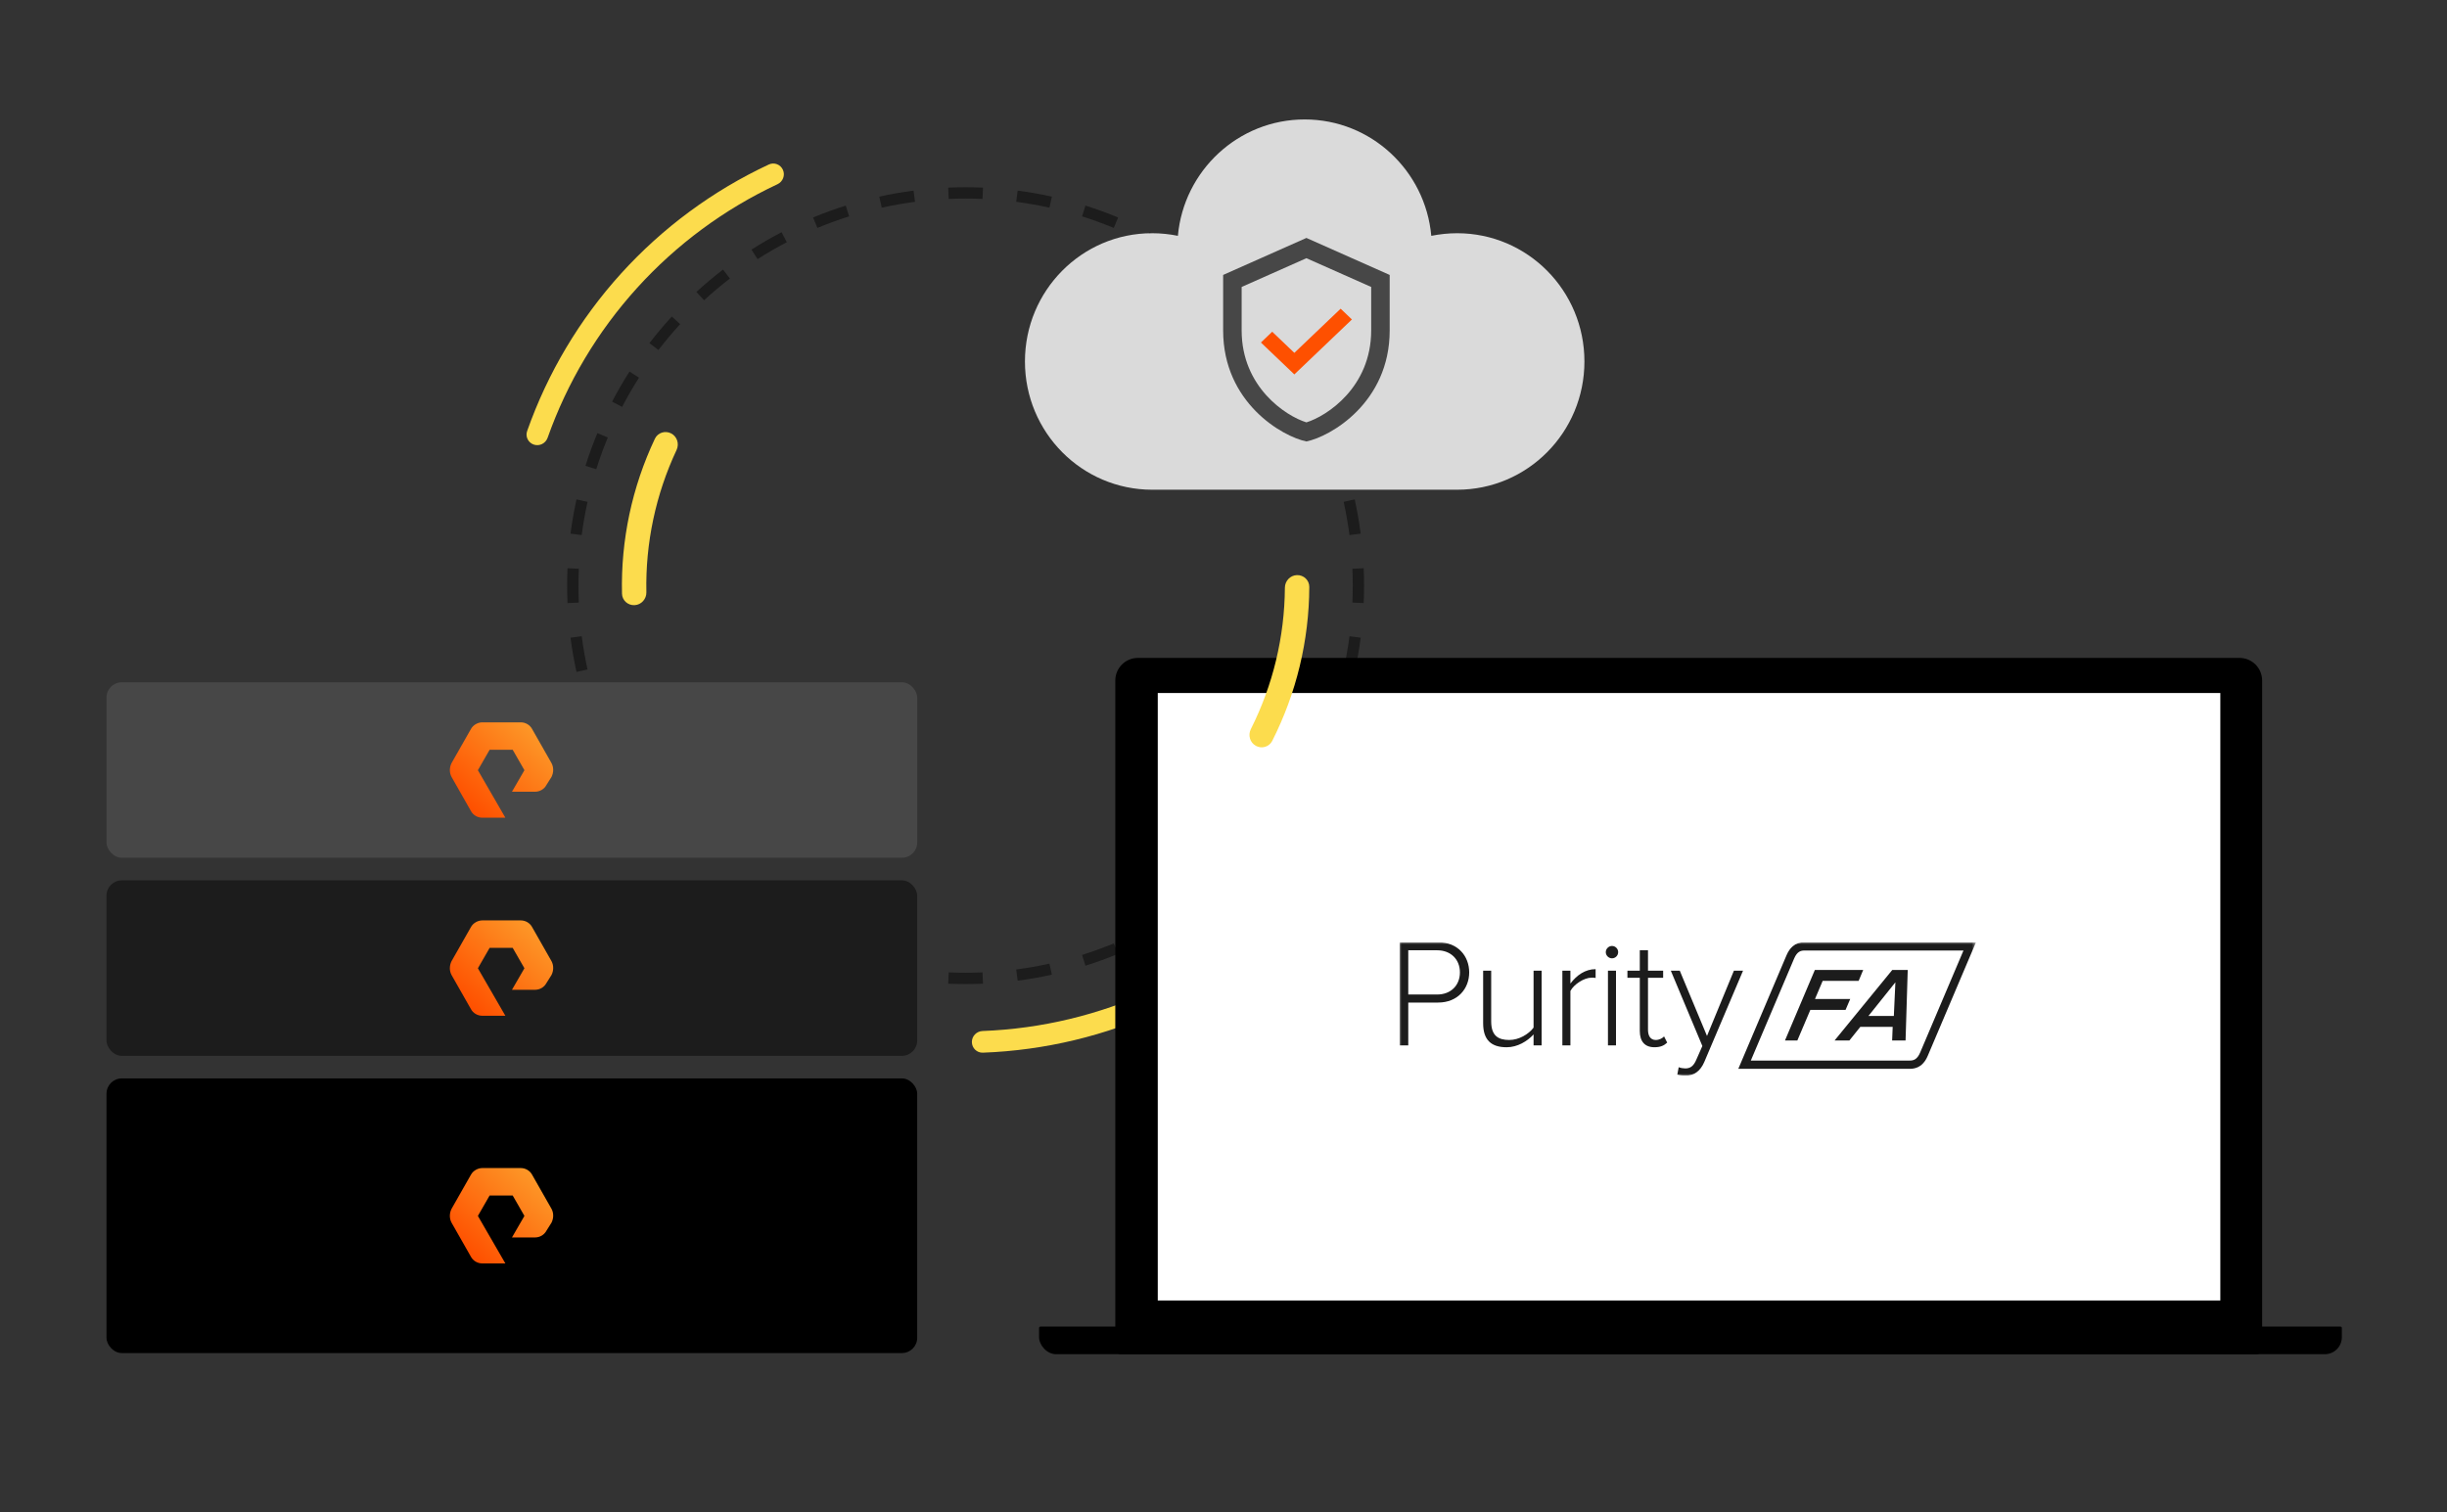 <svg width="605" height="374" viewBox="0 0 605 374" fill="none" xmlns="http://www.w3.org/2000/svg">
<rect x="0" y="0" width="605" height="374" fill="#333333" stroke="none"/>
<path d="M323.908 218.908C325.024 219.878 325.144 221.572 324.148 222.665C313.808 234.01 301.306 243.188 287.365 249.655C273.424 256.121 258.342 259.739 243.003 260.306C241.525 260.36 240.31 259.175 240.289 257.696C240.269 256.218 241.452 255.006 242.929 254.95C257.515 254.395 271.855 250.947 285.112 244.797C298.369 238.647 310.262 229.926 320.107 219.149C321.104 218.058 322.793 217.937 323.908 218.908Z" fill="#FCDC4D"/>
<path fill-rule="evenodd" clip-rule="evenodd" d="M335.764 149.063L337.16 149.123C337.221 147.696 337.252 146.262 337.252 144.821C337.252 143.38 337.221 141.946 337.16 140.52L335.764 140.58L334.368 140.64C334.427 142.026 334.457 143.42 334.457 144.821C334.457 146.222 334.427 147.616 334.368 149.003L335.764 149.063ZM335.034 132.135L336.419 131.954C336.046 129.092 335.55 126.269 334.936 123.489L333.572 123.79L332.207 124.092C332.803 126.792 333.285 129.535 333.648 132.316L335.034 132.135ZM331.385 115.608L332.717 115.188C331.852 112.441 330.87 109.747 329.777 107.11L328.486 107.646L327.195 108.181C328.257 110.742 329.211 113.36 330.052 116.027L331.385 115.608ZM324.9 99.968L326.139 99.322C324.81 96.775 323.373 94.293 321.834 91.882L320.657 92.634L319.479 93.386C320.974 95.728 322.37 98.14 323.661 100.615L324.9 99.968ZM311.371 78.265C313.306 80.376 315.151 82.572 316.899 84.846L315.791 85.698L314.683 86.549C312.984 84.339 311.192 82.205 309.311 80.153L310.341 79.209L311.371 78.265ZM304.348 73.217L305.293 72.187C303.181 70.251 300.985 68.406 298.711 66.659L297.86 67.767L297.008 68.875C299.218 70.573 301.352 72.366 303.404 74.247L304.348 73.217ZM290.923 62.901L291.675 61.723C289.264 60.184 286.782 58.747 284.235 57.419L283.589 58.657L282.943 59.896C285.417 61.187 287.829 62.583 290.171 64.079L290.923 62.901ZM275.912 55.071L276.447 53.781C273.81 52.687 271.116 51.705 268.37 50.84L267.95 52.173L267.53 53.506C270.198 54.346 272.815 55.3 275.376 56.362L275.912 55.071ZM259.767 49.986L260.068 48.621C257.289 48.007 254.465 47.511 251.603 47.138L251.423 48.523L251.242 49.909C254.023 50.272 256.766 50.754 259.466 51.35L259.767 49.986ZM242.978 47.794L243.038 46.397C241.611 46.336 240.177 46.305 238.736 46.305C237.295 46.305 235.861 46.336 234.435 46.397L234.495 47.794L234.555 49.19C235.941 49.13 237.335 49.1 238.736 49.1C240.137 49.1 241.531 49.13 242.918 49.19L242.978 47.794ZM226.05 48.523L225.869 47.138C223.007 47.511 220.184 48.007 217.404 48.621L217.705 49.986L218.007 51.35C220.707 50.754 223.45 50.272 226.231 49.909L226.05 48.523ZM209.523 52.173L209.103 50.84C206.357 51.705 203.662 52.687 201.025 53.781L201.561 55.071L202.096 56.362C204.657 55.3 207.275 54.346 209.943 53.506L209.523 52.173ZM193.883 58.657L193.237 57.419C190.69 58.747 188.208 60.184 185.798 61.723L186.549 62.901L187.301 64.079C189.644 62.583 192.055 61.187 194.53 59.896L193.883 58.657ZM172.18 72.187C174.291 70.251 176.487 68.406 178.761 66.659L179.613 67.767L180.464 68.875C178.254 70.573 176.12 72.366 174.068 74.247L173.124 73.217L172.18 72.187ZM167.132 79.209L166.102 78.265C164.166 80.376 162.321 82.572 160.574 84.846L161.682 85.698L162.79 86.549C164.488 84.339 166.281 82.205 168.162 80.153L167.132 79.209ZM156.816 92.635L155.638 91.882C154.099 94.293 152.662 96.775 151.333 99.322L152.572 99.969L153.811 100.615C155.102 98.14 156.498 95.728 157.994 93.386L156.816 92.635ZM148.986 107.646L147.696 107.11C146.602 109.747 145.62 112.441 144.755 115.188L146.088 115.608L147.421 116.027C148.261 113.36 149.215 110.742 150.277 108.181L148.986 107.646ZM143.9 123.79L142.536 123.489C141.922 126.269 141.426 129.092 141.053 131.954L142.439 132.135L143.824 132.316C144.187 129.535 144.669 126.792 145.265 124.092L143.9 123.79ZM140.22 144.821C140.22 143.38 140.251 141.946 140.312 140.52L141.709 140.58L143.105 140.64C143.045 142.026 143.015 143.42 143.015 144.821C143.015 146.222 143.045 147.616 143.105 149.003L141.709 149.063L140.312 149.123C140.251 147.696 140.22 146.262 140.22 144.821ZM142.439 157.507L141.053 157.688C141.426 160.55 141.922 163.374 142.536 166.153L143.9 165.852L145.265 165.551C144.669 162.851 144.187 160.108 143.824 157.327L142.439 157.507ZM234.495 241.849L234.435 243.245C235.861 243.306 237.295 243.337 238.736 243.337C240.177 243.337 241.612 243.306 243.038 243.245L242.978 241.849L242.918 240.453C241.531 240.512 240.137 240.542 238.736 240.542C237.335 240.542 235.941 240.512 234.555 240.453L234.495 241.849ZM251.423 241.119L251.603 242.504C254.465 242.131 257.289 241.635 260.068 241.021L259.767 239.657L259.466 238.292C256.766 238.888 254.023 239.37 251.242 239.733L251.423 241.119ZM267.95 237.469L268.37 238.802C271.116 237.937 273.81 236.955 276.447 235.862L275.912 234.571L275.376 233.28C272.815 234.342 270.198 235.296 267.53 236.137L267.95 237.469ZM283.589 230.985L284.235 232.224C286.782 230.895 289.264 229.458 291.675 227.919L290.923 226.742L290.171 225.564C287.829 227.059 285.417 228.455 282.943 229.746L283.589 230.985ZM297.86 221.876L298.711 222.984C300.985 221.236 303.181 219.391 305.293 217.455L304.348 216.425L303.404 215.395C301.352 217.277 299.218 219.069 297.008 220.768L297.86 221.876ZM316.899 204.796C315.151 207.07 313.306 209.266 311.371 211.378L310.341 210.433L309.311 209.489C311.192 207.437 312.984 205.303 314.683 203.093L315.791 203.945L316.899 204.796ZM320.657 197.008L321.834 197.76C323.373 195.349 324.81 192.867 326.139 190.32L324.9 189.674L323.661 189.028C322.37 191.502 320.974 193.914 319.479 196.256L320.657 197.008ZM328.486 181.997L329.777 182.532C330.87 179.895 331.852 177.201 332.717 174.454L331.385 174.035L330.052 173.615C329.211 176.283 328.257 178.9 327.195 181.461L328.486 181.997ZM333.572 165.852L334.936 166.153C335.55 163.374 336.046 160.55 336.419 157.688L335.034 157.507L333.648 157.327C333.285 160.108 332.803 162.851 332.207 165.551L333.572 165.852Z" fill="#1C1C1C"/>
<path d="M156.918 149.643C155.255 149.741 153.822 148.472 153.783 146.807C153.473 133.576 156.259 120.455 161.917 108.491C162.629 106.985 164.455 106.408 165.935 107.173C167.414 107.938 167.988 109.756 167.28 111.264C162.115 122.262 159.559 134.304 159.81 146.451C159.844 148.117 158.581 149.545 156.918 149.643Z" fill="#FCDC4D"/>
<rect x="26.332" y="168.717" width="200.438" height="43.389" rx="3.773" fill="#474747"/>
<path fill-rule="evenodd" clip-rule="evenodd" d="M124.948 202.202H119.241C118.064 202.202 116.977 201.559 116.433 200.55L111.632 192.109C111.088 191.099 111.088 189.815 111.632 188.714L116.433 180.272C116.977 179.263 118.154 178.621 119.241 178.621H128.753C129.931 178.621 131.018 179.263 131.561 180.272L136.363 188.714C136.906 189.723 136.906 191.007 136.363 192.109L135.094 194.127C134.551 195.136 133.464 195.779 132.286 195.779H126.579L129.659 190.457L126.76 185.41H121.053L118.154 190.457L124.948 202.202Z" fill="url(#paint0_linear_309_4984)"/>
<rect x="26.332" y="217.695" width="200.438" height="43.389" rx="3.773" fill="#1C1C1C"/>
<path fill-rule="evenodd" clip-rule="evenodd" d="M124.948 251.18H119.241C118.064 251.18 116.977 250.538 116.433 249.528L111.632 241.087C111.088 240.078 111.088 238.793 111.632 237.692L116.433 229.251C116.977 228.241 118.154 227.599 119.241 227.599H128.753C129.931 227.599 131.018 228.241 131.561 229.251L136.363 237.692C136.906 238.701 136.906 239.986 136.363 241.087L135.094 243.106C134.551 244.115 133.464 244.757 132.286 244.757H126.579L129.659 239.435L126.76 234.389H121.053L118.154 239.435L124.948 251.18Z" fill="url(#paint1_linear_309_4984)"/>
<rect x="26.332" y="266.674" width="200.438" height="67.913" rx="3.773" fill="black"/>
<path fill-rule="evenodd" clip-rule="evenodd" d="M124.948 312.421H119.241C118.064 312.421 116.977 311.778 116.433 310.769L111.632 302.328C111.088 301.318 111.088 300.034 111.632 298.933L116.433 290.491C116.977 289.482 118.154 288.84 119.241 288.84H128.753C129.931 288.84 131.018 289.482 131.561 290.491L136.363 298.933C136.906 299.942 136.906 301.226 136.363 302.328L135.094 304.346C134.551 305.355 133.464 305.998 132.286 305.998H126.579L129.659 300.676L126.76 295.629H121.053L118.154 300.676L124.948 312.421Z" fill="url(#paint2_linear_309_4984)"/>
<g clip-path="url(#clip0_309_4984)">
<path d="M553.705 162.69H281.336C278.249 162.69 275.747 165.192 275.747 168.28V333.518C275.747 334.262 276.35 334.866 277.093 334.866H557.948C558.691 334.866 559.294 334.262 559.294 333.518V168.279C559.294 165.192 556.792 162.69 553.705 162.69Z" fill="black"/>
<path d="M578.663 328.045H257.239C257.053 328.045 256.902 328.196 256.902 328.382V334.529C256.902 334.715 257.053 334.866 257.239 334.866H578.663C578.849 334.866 579 334.715 579 334.529V328.382C579 328.196 578.849 328.045 578.663 328.045Z" fill="black"/>
<path d="M548.956 171.371H286.247V321.591H548.956V171.371Z" fill="white"/>
<g clip-path="url(#clip1_309_4984)">
<mask id="mask0_309_4984" style="mask-type:luminance" maskUnits="userSpaceOnUse" x="346" y="233" width="143" height="33">
<path d="M488.541 233H346V266H488.541V233Z" fill="white"/>
</mask>
<g mask="url(#mask0_309_4984)">
<path d="M446.139 235.046C445.25 235.046 444.325 235.284 443.584 237.022L432.874 262.257H472.185C473.074 262.257 473.998 262.018 474.74 260.281L485.452 235.046H446.139Z" fill="white"/>
<path d="M443.235 234.003C442.62 234.529 442.11 235.265 441.702 236.22C442.108 235.265 442.618 234.529 443.235 234.003Z" fill="white"/>
<path d="M446.139 233C444.991 233 444.026 233.328 443.235 234.003C442.62 234.529 442.11 235.265 441.702 236.22L429.782 264.302H472.185C473.715 264.302 474.921 263.719 475.823 262.506C475.898 262.404 475.971 262.299 476.042 262.191C476.254 261.861 476.448 261.492 476.623 261.082L488.541 233H446.139ZM474.74 260.281C474 262.018 473.075 262.257 472.185 262.257H432.874L443.586 237.021C444.325 235.284 445.25 235.045 446.141 235.045H485.452L474.74 260.281Z" fill="#1C1C1C"/>
<path d="M346 233H355.561C360.455 233 363.247 236.442 363.247 240.457C363.247 244.471 360.416 247.913 355.561 247.913H348.181V258.506H346V233ZM355.331 234.988H348.181V245.925H355.331C358.695 245.925 360.953 243.669 360.953 240.457C360.953 237.244 358.695 234.988 355.331 234.988Z" fill="#1C1C1C"/>
<path d="M379.162 255.791C377.632 257.473 375.185 258.966 372.507 258.966C368.723 258.966 366.695 257.205 366.695 253.038V240.036H368.684V252.578C368.684 256.172 370.482 257.168 373.158 257.168C375.528 257.168 377.938 255.753 379.162 254.109V240.036H381.151V258.506H379.162V255.791Z" fill="#1C1C1C"/>
<path d="M386.282 240.036H388.271V243.209C389.839 241.144 391.941 239.653 394.503 239.653V241.832C394.159 241.756 393.892 241.756 393.509 241.756C391.636 241.756 389.112 243.437 388.271 245.045V258.504H386.282V240.036Z" fill="#1C1C1C"/>
<path d="M397.017 235.448C397.017 234.607 397.744 233.919 398.548 233.919C399.389 233.919 400.076 234.607 400.076 235.448C400.076 236.289 399.389 236.977 398.548 236.977C397.744 236.977 397.017 236.289 397.017 235.448ZM397.553 240.036H399.542V258.506H397.553V240.036Z" fill="#1C1C1C"/>
<path d="M405.427 254.949V241.795H402.368V240.036H405.427V234.988H407.453V240.036H411.2V241.795H407.453V254.643C407.453 256.134 408.064 257.168 409.365 257.168C410.243 257.168 411.01 256.747 411.43 256.288L412.195 257.816C411.468 258.506 410.589 258.964 409.059 258.964C406.614 258.965 405.427 257.474 405.427 254.949Z" fill="#1C1C1C"/>
<path d="M430.951 240.036L421.392 262.56C420.398 264.892 418.83 266 416.651 266C416.04 266 415.197 265.886 414.701 265.733L415.045 263.898C415.466 264.088 416.193 264.202 416.651 264.202C417.875 264.202 418.716 263.705 419.443 261.947L420.895 258.658L413.094 240.036H415.311L422.041 256.174L428.694 240.036H430.951Z" fill="#1C1C1C"/>
<path d="M441.323 257.289L448.71 239.848H460.66L459.538 242.542H450.647L448.74 247.039H457.448L456.298 249.731H447.591L444.382 257.287H441.323V257.289Z" fill="#1C1C1C"/>
<path d="M467.814 257.289L467.95 253.916H459.948L457.248 257.289H453.587L467.852 239.847H471.67L471.135 257.289H467.814ZM468.618 242.907L461.961 251.222H468.237L468.618 242.907Z" fill="#1C1C1C"/>
</g>
</g>
</g>
<g clip-path="url(#clip2_309_4984)">
<path d="M360.274 57.673C358.066 57.673 355.97 57.91 353.874 58.316C352.421 42.197 338.978 29.536 322.572 29.536C306.167 29.536 292.675 42.197 291.222 58.316C289.189 57.903 287.037 57.673 284.822 57.673C267.487 57.673 253.409 71.856 253.409 89.387C253.409 106.917 267.487 121.1 284.878 121.1H360.267C377.658 121.1 391.736 106.917 391.736 89.387C391.736 71.856 377.658 57.673 360.267 57.673H360.274Z" fill="#DADADA"/>
<path d="M323 58.837L302.412 67.987V81.712C302.412 99.626 317.144 107.989 323 109.163C328.856 107.989 343.588 99.626 343.588 81.712V67.987L323 58.837ZM323 63.847L339.013 70.96V81.712C339.013 95.742 328.07 102.884 323 104.445C317.931 102.884 306.987 95.742 306.987 81.712V70.96L323 63.847Z" fill="#474747"/>
<path d="M320.016 87.255L331.462 76.337L334.25 78.998L320.016 92.587L311.75 84.698L314.543 82.032L320.016 87.255Z" fill="#FE5000"/>
</g>
<path d="M132.003 109.948C130.605 109.492 129.839 107.987 130.328 106.599C135.404 92.2 143.302 78.948 153.568 67.622C163.834 56.297 176.25 47.139 190.083 40.677C191.415 40.054 192.988 40.669 193.579 42.016C194.171 43.363 193.557 44.931 192.225 45.555C179.078 51.715 167.277 60.429 157.515 71.199C147.752 81.969 140.235 94.567 135.392 108.254C134.901 109.641 133.401 110.405 132.003 109.948Z" fill="#FCDC4D"/>
<path d="M320.654 142.214C322.32 142.161 323.718 143.468 323.712 145.134C323.663 158.368 320.524 171.409 314.544 183.216C313.791 184.702 311.951 185.23 310.493 184.425C309.034 183.62 308.51 181.787 309.258 180.298C314.719 169.445 317.6 157.476 317.678 145.326C317.688 143.66 318.989 142.267 320.654 142.214Z" fill="#FCDC4D"/>
<defs>
<linearGradient id="paint0_linear_309_4984" x1="114.965" y1="198.748" x2="131.586" y2="180.742" gradientUnits="userSpaceOnUse">
<stop stop-color="#FE5000"/>
<stop offset="1" stop-color="#FD9627"/>
</linearGradient>
<linearGradient id="paint1_linear_309_4984" x1="114.965" y1="247.727" x2="131.586" y2="229.721" gradientUnits="userSpaceOnUse">
<stop stop-color="#FE5000"/>
<stop offset="1" stop-color="#FD9627"/>
</linearGradient>
<linearGradient id="paint2_linear_309_4984" x1="114.965" y1="308.967" x2="131.586" y2="290.961" gradientUnits="userSpaceOnUse">
<stop stop-color="#FE5000"/>
<stop offset="1" stop-color="#FD9627"/>
</linearGradient>
<clipPath id="clip0_309_4984">
<rect x="256.902" y="162.69" width="322.098" height="172.176" rx="4.192" fill="white"/>
</clipPath>
<clipPath id="clip1_309_4984">
<rect width="143" height="33" fill="white" transform="translate(346 233)"/>
</clipPath>
<clipPath id="clip2_309_4984">
<rect width="138.335" height="91.557" fill="white" transform="translate(253.409 29.536)"/>
</clipPath>
</defs>
</svg>
